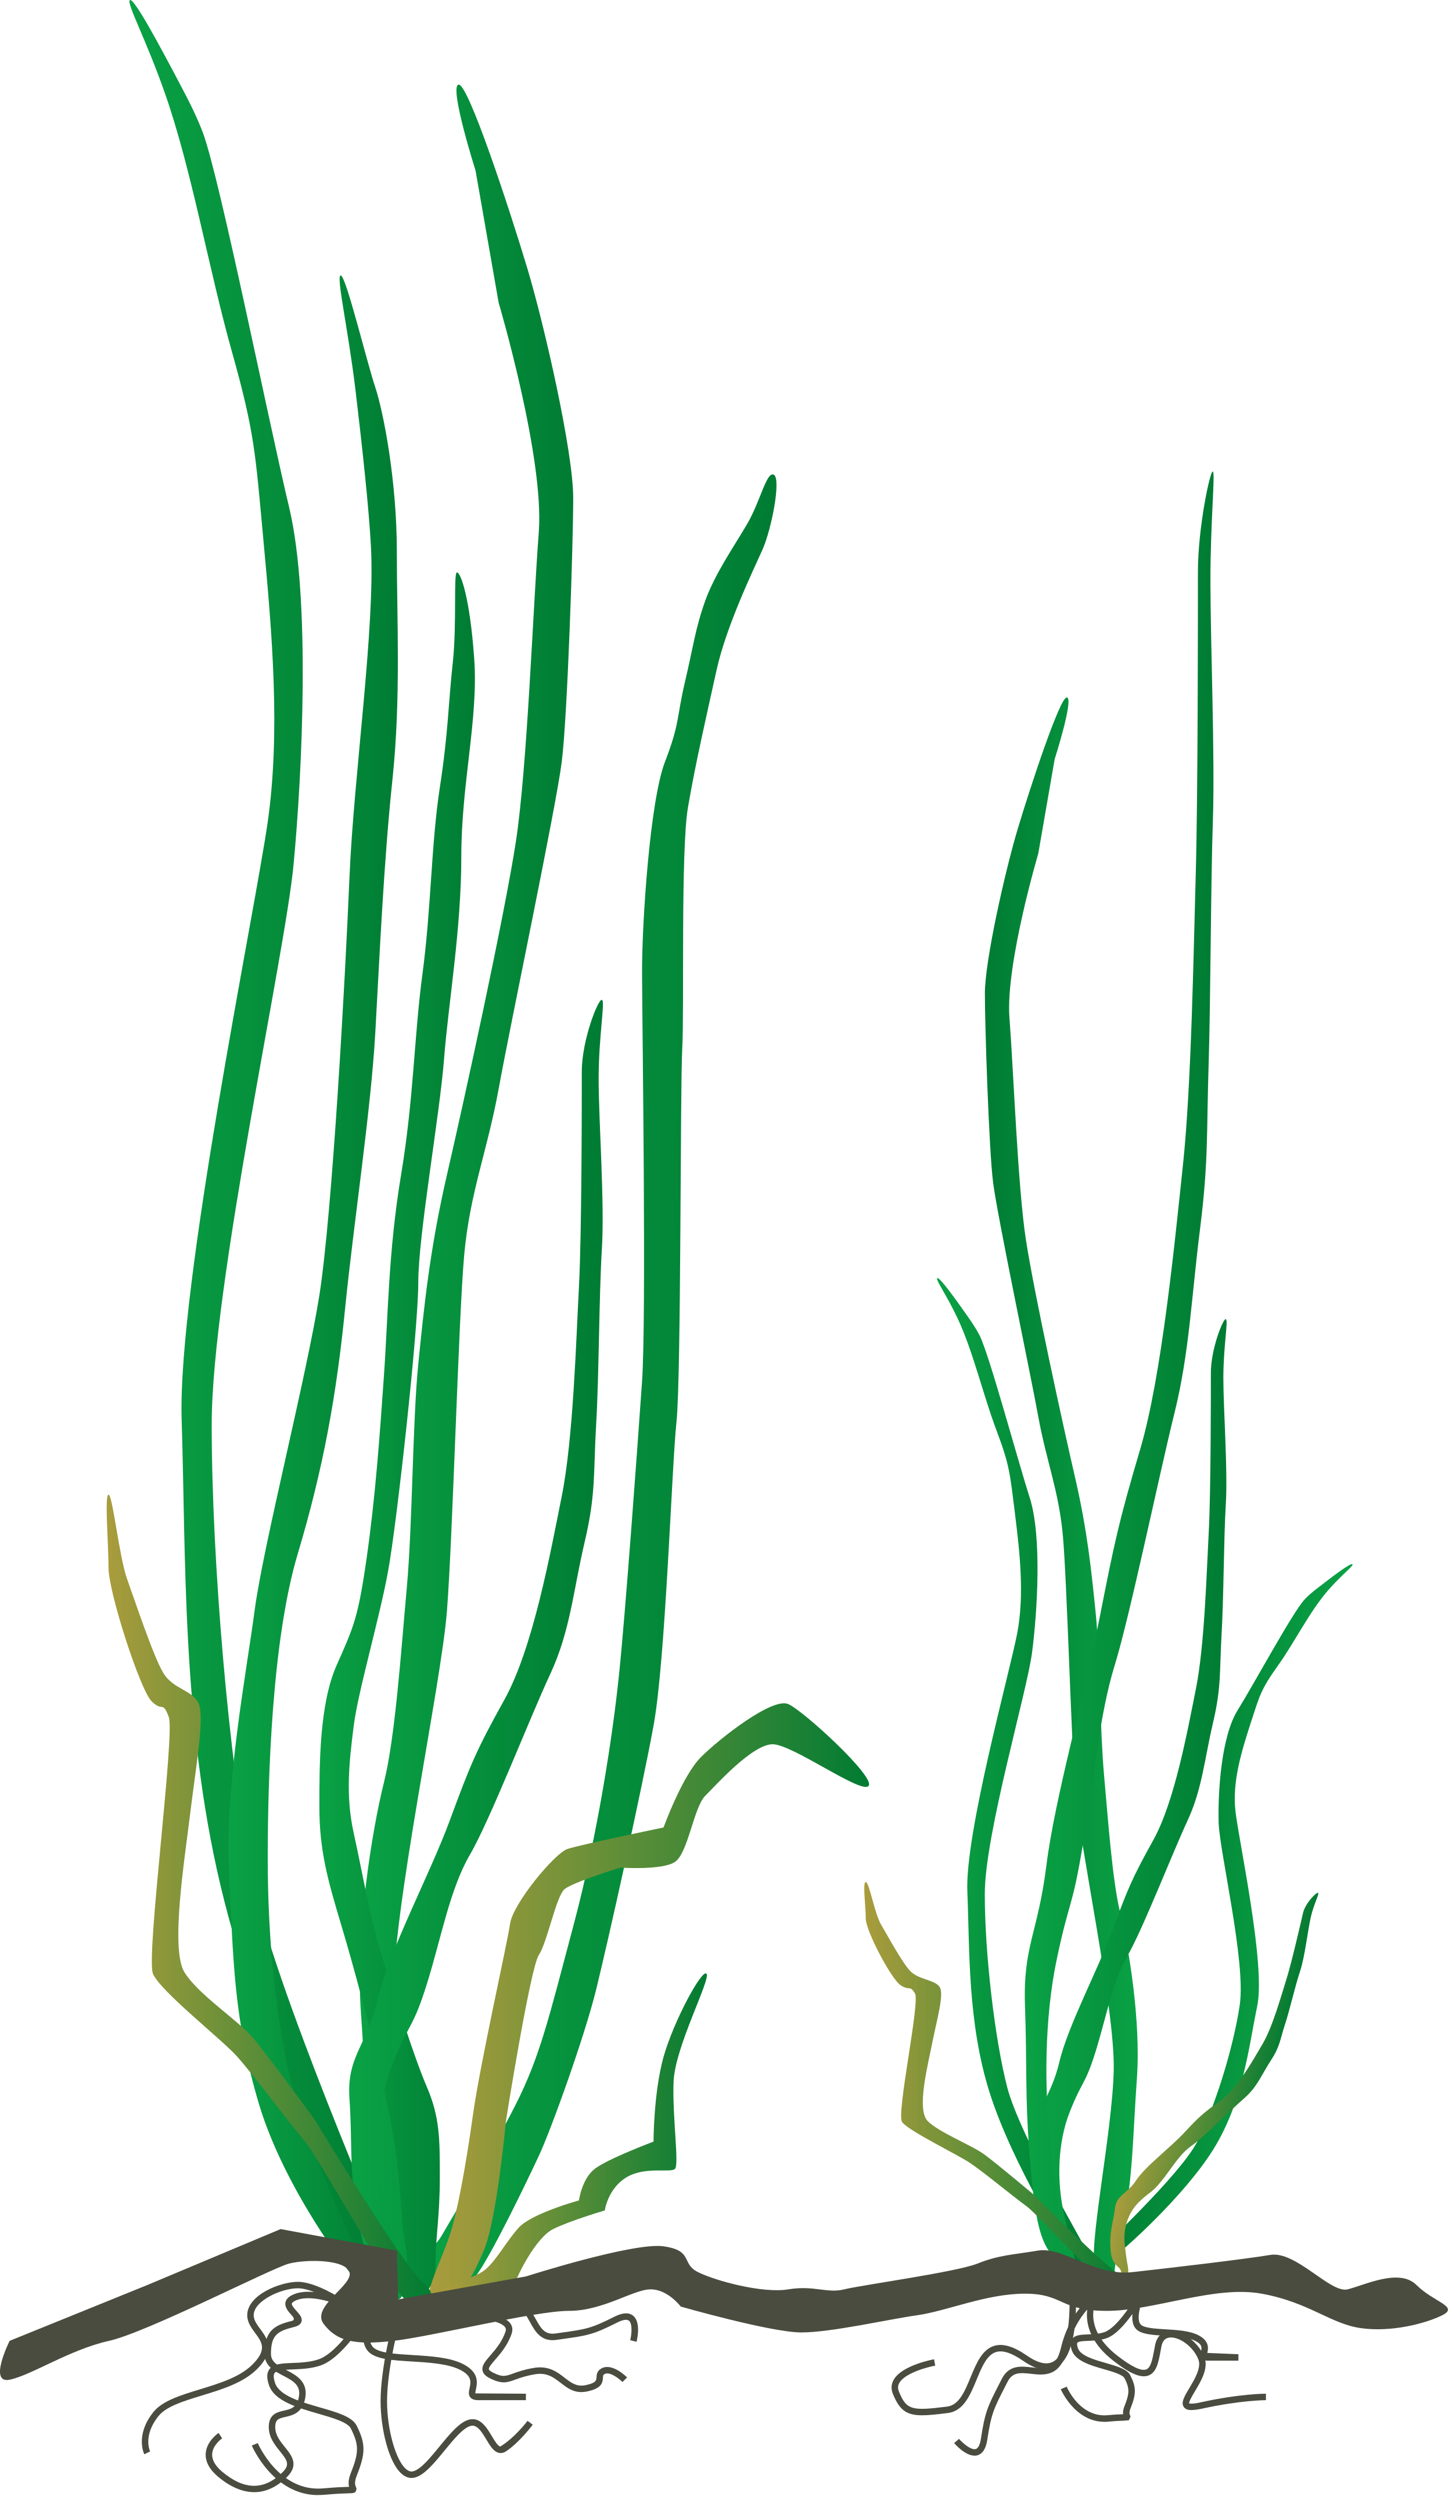 
        <svg xmlns:rdf="http://www.w3.org/1999/02/22-rdf-syntax-ns#" xmlns="http://www.w3.org/2000/svg" xmlns:cc="http://creativecommons.org/ns#" xmlns:xlink="http://www.w3.org/1999/xlink" xmlns:dc="http://purl.org/dc/elements/1.1/" x="0px" y="0px" width="291" height="501" viewBox="0 0 291 501" xml:space="preserve">
            <title>Vallisneria americana (Wild Celery)</title>
            <desc xmlns:ian_image_library="https://ian.umces.edu/media-library/">
                <ian_image_library:title>Vallisneria americana (Wild Celery)</ian_image_library:title>
                <ian_image_library:descr>Illustration of Vallisneria americana (Wild Celery)</ian_image_library:descr>
                <ian_image_library:scene>
                    <ian_image_library:contains>seagrass, SAV, wild, celery, American, eelgrass, Planta, vascular, Magnoliophyta, angiosperm, flowering plant, Liliopsida, monocot, Alismatidae, Hydrocharitales, Hydrocharitaceae, tape-grass, family, Vallisneria, americana</ian_image_library:contains>
                    <ian_image_library:when>2003-09-08</ian_image_library:when>
                </ian_image_library:scene>
            </desc>
            
 <defs></defs>
 <linearGradient id="ian_symbols_2bdd3d76394c8144cd95dc590600ac64" y2="229.41" gradientUnits="userSpaceOnUse" x2="79.044" y1="229.41" x1="25.936">
  <stop stop-color="#0AA245" offset="0"/>
  <stop stop-color="#007C33" offset="1"/>
 </linearGradient>
 <path d="m36.674 18.014c-4.562-8.707-9.781-18.412-10.624-18.001-.849.404 3.213 7.795 7.049 18.81 5.309 15.151 8.761 35.229 13.364 51.6 4.596 16.398 4.686 20.063 6.363 38.216 1.686 18.125 3.412 37.969.829 56.073-2.596 18.111-18.118 93.145-17.248 119.87.856 26.728 0 60.368 7.754 93.131 7.753 32.763 26.646 73.417 28.461 75.883 1.829 2.466 4.329 5.692 6.042 5.172 1.712-.515-2.993-11.576-1.74-9.474 1.26 2.089-22.413-51.751-26.729-74.171-4.295-22.419-7.768-62.08-7.768-89.685 0-27.584 14.68-93.994 16.398-112.1 1.727-18.104 3.453-53.471-.856-71.561-4.315-18.131-13.809-65.554-17.254-75.033-.924-2.52-2.376-5.589-4.041-8.733z" fill="url(#ian_symbols_2bdd3d76394c8144cd95dc590600ac64)"/>
 <linearGradient id="ian_symbols_6d2b1a240a7c7064b9a7e2df51cfcf98" y2="355.3" gradientUnits="userSpaceOnUse" x2="218.58" y1="355.3" x1="187.78">
  <stop stop-color="#0AA245" offset="0"/>
  <stop stop-color="#007C33" offset="1"/>
 </linearGradient>
 <path d="m194.02 263.91c-2.651-3.768-5.665-7.953-6.165-7.788-.493.178 1.863 3.37 4.09 8.13 3.075 6.556 5.068 15.241 7.74 22.317 2.671 7.083 2.712 8.679 3.698 16.515.974 7.85 1.974 16.412.473 24.249-1.5 7.822-10.515 40.256-9.986 51.813.486 11.562 0 26.098 4.486 40.277 4.5 14.158 15.439 31.735 16.515 32.797 1.035 1.068 2.494 2.466 3.493 2.239.993-.219-1.732-5.007-.999-4.096.726.904-13.008-22.379-15.502-32.071-2.507-9.686-4.5-26.838-4.5-38.756 0-11.947 8.508-40.647 9.487-48.483 1.014-7.816 2.014-23.105-.479-30.928-2.515-7.843-8.015-28.345-10.015-32.448-.54-1.08-1.38-2.4-2.34-3.76z" fill="url(#ian_symbols_6d2b1a240a7c7064b9a7e2df51cfcf98)"/>
 <linearGradient id="ian_symbols_b74e8b6c5d745f34d5308255b3a6af61" y2="332.62" gradientUnits="userSpaceOnUse" x2="-416.04" gradientTransform="matrix(-.989 -.145 -.145 .989 -133.3 -8.416)" y1="332.62" x1="-446.84">
  <stop stop-color="#0AA245" offset="0"/>
  <stop stop-color="#007C33" offset="1"/>
 </linearGradient>
 <path d="m264.11 318.2c3.021-2.343 6.452-4.96 6.911-4.747.473.191-2.198 2.164-4.91 5.302-3.728 4.322-6.646 10.336-10.05 15.104-3.397 4.754-3.597 5.912-5.418 11.46-1.788 5.562-3.705 11.659-3.048 17.57.65 5.911 6.103 30.797 4.37 39.126-1.733 8.323-2.795 18.968-8.74 28.619-5.974 9.638-18.68 20.838-19.831 21.447-1.164.623-2.76 1.425-3.72 1.123-.944-.301 2.24-3.391 1.445-2.836-.828.555 15.255-14.378 18.755-21.057 3.5-6.692 7.31-18.864 8.59-27.529 1.268-8.686-4.082-30.776-4.233-36.619-.156-5.843.486-17.091 3.795-22.42 3.316-5.337 10.933-19.44 13.357-22.132.62-.70 1.6-1.56 2.71-2.4z" fill="url(#ian_symbols_b74e8b6c5d745f34d5308255b3a6af61)"/>
 <linearGradient id="ian_symbols_0276c181743dc344f14ce710365960ec" y2="257.86" gradientUnits="userSpaceOnUse" x2="79.738" y1="257.86" x1="45.786">
  <stop stop-color="#0AA245" offset="0"/>
  <stop stop-color="#007C33" offset="1"/>
 </linearGradient>
 <path d="m68.3 55.195c-1.014-.075 1.452 10.556 2.938 22.927 1.322 11.089 2.699 23.666 3.103 31.4.87 16.392-3.445 45.716-4.308 66.409-.864 20.701-3.446 67.252-6.028 83.644-2.603 16.385-11.213 50.018-12.946 62.95-1.719 12.94-6.028 35.36-5.158 52.601.85 17.249.85 29.324 6.014 46.565 5.193 17.241 18.119 33.626 18.119 33.626s3.76 5.563 5.178 5.186c1.425-.39-2.589-6.904-2.589-6.904s-10.343-21.563-13.796-34.489c-3.452-12.946-5.171-30.188-5.171-46.565 0-16.385.856-43.977 6.034-61.231 5.159-17.248 7.762-31.899 9.48-49.147 1.727-17.255 5.172-39.682 6.042-55.189.87-15.529 1.712-34.497 3.452-50.874 1.712-16.392.863-31.92.863-45.709 0-13.795-2.603-27.591-4.315-32.777-1.727-5.17-5.871-22.329-6.912-22.418z" fill="url(#ian_symbols_0276c181743dc344f14ce710365960ec)"/>
 <linearGradient id="ian_symbols_e11d8952cca11254257e9616b6c77c08" y2="237.93" gradientUnits="userSpaceOnUse" x2="114.88" y1="237.93" x1="72.106">
  <stop stop-color="#0AA245" offset="0"/>
  <stop stop-color="#007C33" offset="1"/>
 </linearGradient>
 <path d="m91.891 16.965c1.897-.458 10.336 25.304 13.789 36.798 3.452 11.494 9.199 36.791 9.199 45.997 0 9.192-1.144 43.682-2.294 52.881-1.151 9.199-10.357 52.888-12.645 65.54-2.302 12.645-5.761 20.701-6.912 33.338-1.137 12.666-2.288 56.34-3.452 71.287-1.144 14.96-11.063 60.588-10.761 78.055.308 17.46 7.535 51.703 5.014 55.326-2.514 3.61-5.165 2.583-5.165 2.583s0-4.31-2.583-15.515c-2.596-11.221-2.596-23.866-3.747-39.956-1.151-16.104 2.288-36.798 4.589-46.004 2.301-9.186 3.452-26.44 4.603-39.085 1.151-12.639 1.151-33.332 2.302-44.847 1.15-11.494 2.301-22.981 5.747-37.935 3.452-14.946 11.5-51.744 13.802-66.684 2.302-14.946 3.453-47.148 4.603-62.094 1.151-14.94-8.042-45.983-8.042-45.983l-4.624-26.455c.002-.019-5.334-16.801-3.423-17.267z" fill="url(#ian_symbols_e11d8952cca11254257e9616b6c77c08)"/>
 <linearGradient id="ian_symbols_0bbbb815526ad384013f6eae0eaeac15" y2="298.03" gradientUnits="userSpaceOnUse" x2="-400.31" gradientTransform="matrix(-1 0 0 1 -202.93 0)" y1="298.03" x1="-430.94">
  <stop stop-color="#0AA245" offset="0"/>
  <stop stop-color="#007C33" offset="1"/>
 </linearGradient>
 <path d="m213.83 139.77c-1.35-.322-7.397 18.118-9.87 26.358s-6.576 26.337-6.576 32.927c0 6.596.809 31.311 1.644 37.887.815 6.583 7.405 37.879 9.056 46.942 1.651 9.056 4.11 14.816 4.933 23.879.814 9.056 1.65 40.346 2.479 51.052.815 10.706 7.932 43.388 7.713 55.902-.227 12.501-5.411 37.03-3.604 39.633 1.809 2.597 3.706 1.85 3.706 1.85s0-3.096 1.85-11.124c1.863-8.035 1.863-17.091 2.692-28.619.814-11.515-1.665-26.352-3.302-32.94-1.638-6.583-2.479-18.92-3.302-27.996-.809-9.056-.809-23.864-1.645-32.112-.829-8.233-1.644-16.467-4.109-27.173-2.479-10.707-8.233-37.058-9.885-47.764-1.65-10.707-2.473-33.756-3.302-44.47-.821-10.699 5.774-32.941 5.774-32.941l3.288-18.94c.01-.01 3.85-12.05 2.47-12.36z" fill="url(#ian_symbols_0bbbb815526ad384013f6eae0eaeac15)"/>
 <linearGradient id="ian_symbols_26b1b57b4d13b3042920094aac95825b" y2="276.87" gradientUnits="userSpaceOnUse" x2="155.62" y1="276.87" x1="83.423">
  <stop stop-color="#0AA245" offset="0"/>
  <stop stop-color="#007C33" offset="1"/>
 </linearGradient>
 <path d="m155.13 95.164c-1.445-.966-2.733 5.295-5.37 9.802-2.624 4.507-6.446 9.926-8.446 15.481-1.979 5.562-2.363 9.096-4.041 16.214-1.679 7.13-1.021 8.302-3.994 15.98-3 7.692-4.65 32.174-4.603 42.538.041 10.384.877 68.992 0 81.644-.877 12.659-3.322 46.285-4.604 58.642-1.267 12.356-4.322 32.352-9.192 50.579-4.863 18.241-6.596 25.913-11.501 35.646-4.911 9.733-13.446 23.817-14.946 26.454-1.5 2.617-6.446 5.665-4.603 8.042 1.842 2.37 8.363 4.165 11.487 0 3.151-4.171 10.323-19.158 12.666-24.152 2.343-4.979 9.097-23.64 11.494-33.339 2.384-9.713 9.07-39.612 11.501-52.888s3.63-51.826 4.603-60.93c.952-9.124.72-67.046 1.151-74.752.424-7.679-.329-39.585 1.137-48.285 1.466-8.685 3.795-18.734 5.747-27.591 1.959-8.863 7.404-20.09 9.213-24.146 1.8-4.06 3.72-13.97 2.3-14.936z" fill="url(#ian_symbols_26b1b57b4d13b3042920094aac95825b)"/>
 <linearGradient id="ian_symbols_81755fa4614c3db4dd9ce8fab4feb03d" y2="287.28" gradientUnits="userSpaceOnUse" x2="95.176" y1="287.28" x1="64.005">
  <stop stop-color="#0AA245" offset="0"/>
  <stop stop-color="#007C33" offset="1"/>
 </linearGradient>
 <path d="m91.583 114.71c.767.014 2.596 5.165 3.452 17.241.87 12.076-2.582 25.002-2.582 39.661 0 14.666-2.583 29.324-3.453 40.538-.856 11.207-5.171 35.359-5.171 44.846 0 9.474-4.302 48.285-6.035 57.765-1.713 9.494-6.035 24.153-6.898 31.051s-1.727 13.789 0 21.557c1.726 7.761 3.445 18.104 6.028 25.872 2.603 7.761 6.035 18.968 8.638 25.002 2.583 6.035 2.583 10.35 2.583 18.111s-.863 12.083-.863 17.248c0 5.172-2.583 6.904-4.322 6.041-1.712-.869-.85-4.322-1.712-9.493-.87-5.165-.87-10.344-1.719-17.248-.863-6.884-1.733-10.337-3.446-18.098-1.74-7.768-5.185-20.714-7.781-29.331-2.583-8.624-4.295-14.652-4.295-23.276 0-8.631 0-20.693 3.446-28.461 3.445-7.761 4.308-9.48 6.034-21.557 1.727-12.069 2.596-24.139 3.439-36.215.87-12.083.87-25.009 3.452-40.531 2.583-15.529 2.583-27.584 4.322-40.531 1.719-12.925 1.719-25.872 3.446-37.078 1.726-11.213 1.726-17.248 2.596-25.002.841-7.77.108-18.15.841-18.11z" fill="url(#ian_symbols_81755fa4614c3db4dd9ce8fab4feb03d)"/>
 <linearGradient id="ian_symbols_626a1d00e1b7eb04ed7bcd14bdb8089b" y2="330.6" gradientUnits="userSpaceOnUse" x2="120.83" y1="330.6" x1="69.98">
  <stop stop-color="#0AA245" offset="0"/>
  <stop stop-color="#007C33" offset="1"/>
 </linearGradient>
 <path d="m120.62 200.36c-.719-.233-4.021 8.042-4.021 14.357 0 6.329 0 32.208-.568 43.134-.583 10.925-1.144 30.461-3.445 41.962-2.302 11.494-5.754 30.461-11.508 40.811-5.761 10.364-6.884 13.228-10.925 24.153-4.021 10.911-12.076 25.871-14.378 35.64-2.288 9.775-6.302 11.494-5.74 20.118.582 8.624.006 12.645 1.15 20.707 1.151 8.049 2.301 12.063 5.179 14.364 2.863 2.302 1.15 5.74 3.452 5.172 2.294-.569 0-8.049 0-8.049s-1.151-4.021-2.891-12.076c-1.712-8.042-1.712-18.386 1.74-27.009 3.445-8.639 4.014-6.905 6.898-16.104 2.87-9.192 4.589-18.967 8.617-25.872 4.028-6.891 12.063-27.591 16.104-36.208 4.014-8.631 4.596-16.68 6.891-26.454 2.301-9.775 1.726-13.789 2.301-23.571.576-9.761.576-25.865 1.144-35.058.589-9.207-.644-25.639-.644-34.256.01-8.61 1.36-15.52.65-15.75z" fill="url(#ian_symbols_626a1d00e1b7eb04ed7bcd14bdb8089b)"/>
 <linearGradient id="ian_symbols_35caa7fc5320a97409eb338ed13b9262" y2="341.3" gradientUnits="userSpaceOnUse" x2="264.94" gradientTransform="matrix(.975 .223 -.223 .975 72.74 28.361)" y1="341.3" x1="239.23">
  <stop stop-color="#AA9C3C" offset="0"/>
  <stop stop-color="#007C33" offset="1"/>
 </linearGradient>
 <path d="m264.15 379.32c-.343-.151-2.562 2.068-3.014 4.049-.452 1.972-2.309 10.068-3.37 13.425-1.063 3.378-2.747 9.419-4.706 12.762-1.959 3.329-5.014 8.891-8.583 11.487-3.583 2.582-4.363 3.356-7.124 6.315-2.753 2.98-7.809 6.747-9.638 9.549-1.836 2.802-3.952 2.891-4.254 5.65-.349 2.762-.911 3.953-.938 6.61 0 2.658.281 4.049 1.534 5.09 1.247 1.042.151 1.918 1.329 1.993 1.179.09.568-2.5.568-2.5s-.28-1.403-.555-4.117c-.267-2.719.466-5.945 2.774-8.268 2.329-2.302 2.5-1.705 4.569-4.268 2.075-2.548 3.63-5.418 6.097-7.123 2.465-1.706 7.932-7.268 10.549-9.521 2.582-2.247 3.452-4.699 5.273-7.501 1.85-2.802 1.85-4.123 2.822-7.124.994-2.993 2.124-8.035 3.083-10.844.938-2.828 1.521-8.096 2.137-10.802.62-2.71 1.78-4.72 1.45-4.87z" fill="url(#ian_symbols_35caa7fc5320a97409eb338ed13b9262)"/>
 <linearGradient id="ian_symbols_70b1aca2e4facee4c1dfe8bb198d3f73" y2="361.29" gradientUnits="userSpaceOnUse" x2="245.81" y1="361.29" x1="207.96">
  <stop stop-color="#0AA245" offset="0"/>
  <stop stop-color="#007C33" offset="1"/>
 </linearGradient>
 <path d="m245.66 264.35c-.527-.158-2.985 6-2.985 10.706 0 4.713 0 23.961-.433 32.085-.432 8.13-.842 22.687-2.555 31.242-1.726 8.569-4.274 22.68-8.569 30.393-4.287 7.692-5.13 9.836-8.138 17.954-2.993 8.151-8.979 19.262-10.686 26.536-1.72 7.274-4.706 8.568-4.295 14.987.452 6.411 0 9.412.87 15.392.85 5.993 1.705 8.987 3.85 10.706 2.15 1.706.87 4.268 2.562 3.843 1.713-.424 0-5.979 0-5.979s-.85-3.007-2.137-8.986c-1.281-6.001-1.281-13.693 1.287-20.111 2.563-6.426 2.993-5.151 5.138-11.988 2.13-6.843 3.411-14.117 6.419-19.255 2.993-5.144 8.986-20.542 11.974-26.954 2.992-6.425 3.425-12.405 5.144-19.687 1.705-7.274 1.281-10.268 1.705-17.542.438-7.282.438-19.249.85-26.099.438-6.864-.485-19.083-.485-25.495.01-6.41 1.03-11.55.50-11.73z" fill="url(#ian_symbols_70b1aca2e4facee4c1dfe8bb198d3f73)"/>
 <linearGradient id="ian_symbols_9530c1f98612e1a4ed773ac442e0da70" y2="276.38" gradientUnits="userSpaceOnUse" x2="243.23" y1="276.38" x1="205.38">
  <stop stop-color="#0AA245" offset="0"/>
  <stop stop-color="#007C33" offset="1"/>
 </linearGradient>
 <path d="m243.08 94.486c-.542-.322-3.001 11.227-3.001 20.07 0 8.836 0 44.956-.425 60.218-.432 15.254-.87 42.551-2.568 58.621-1.706 16.056-4.288 42.544-8.569 56.998-4.274 14.447-5.124 18.46-8.124 33.715-2.993 15.262-8.987 36.133-10.692 49.778-1.713 13.658-4.699 16.056-4.281 28.098.425 12.056 0 17.68.855 28.913.85 11.248 1.72 16.858 3.856 20.077 2.131 3.206.85 8.028 2.569 7.22 1.705-.801 0-11.233 0-11.233s-.856-5.624-2.145-16.864c-1.287-11.241-1.287-25.694 1.288-37.736 2.562-12.042 2.993-9.638 5.137-22.475 2.132-12.856 3.412-26.509 6.412-36.14 2.994-9.638 8.994-38.531 11.987-50.58 2.987-12.042 3.404-23.283 5.131-36.935 1.713-13.645 1.281-19.269 1.713-32.914.424-13.666.418-36.14.856-48.983.424-12.843-.494-35.797-.494-47.833-.01-12.06 1.01-21.727.48-22.034z" fill="url(#ian_symbols_9530c1f98612e1a4ed773ac442e0da70)"/>
 <linearGradient id="ian_symbols_4a6f1b7b57c69ce48976aa8fa328a3cb" y2="402" gradientUnits="userSpaceOnUse" x2="174.18" y1="402" x1="86.062">
  <stop stop-color="#AA9C3C" offset="0"/>
  <stop stop-color="#007C33" offset="1"/>
 </linearGradient>
 <path d="m174.08 357.88c1.452-1.727-12.926-14.954-16.083-16.386-3.145-1.445-13.789 6.891-17.522 10.625-3.739 3.739-7.493 14.096-7.493 14.096s-16.659 3.446-19.242 4.303c-2.589.863-10.925 10.939-11.508 14.946-.568 4.034-6.042 28.167-7.473 38.517-1.432 10.351-3.171 19.55-4.603 23.858-1.432 4.315-4.589 10.926-4.021 11.795.583.863.583 3.733 2.87 2.863 2.302-.849 5.473-5.445 8.056-11.774 2.582-6.336 4.315-25.585 4.315-25.585s4.877-30.755 6.61-33.358c1.712-2.568 3.453-11.774 5.165-13.206 1.733-1.432 11.213-4.316 11.213-4.316s8.336.582 10.919-1.15c2.589-1.726 3.76-10.919 6.034-13.22 2.302-2.302 9.494-10.351 13.535-10.351 4 .01 17.78 10.07 19.22 8.35z" fill="url(#ian_symbols_4a6f1b7b57c69ce48976aa8fa328a3cb)"/>
 <linearGradient id="ian_symbols_78292eb22a41c8d4990c8457256a6999" y2="428.97" gradientUnits="userSpaceOnUse" x2="141.67" y1="428.97" x1="89.285">
  <stop stop-color="#AA9C3C" offset="0"/>
  <stop stop-color="#007C33" offset="1"/>
 </linearGradient>
 <path d="m141.6 395.54c-.85-1.15-6.604 9.473-8.624 16.666-2 7.185-2 16.96-2 16.96s-9.207 3.452-11.789 5.467c-2.589 1.999-3.158 6.321-3.158 6.321s-9.48 2.583-12.076 5.46c-2.583 2.884-4.316 6.322-6.617 8.33-2.302 2.02-8.336 2.876-8.042 4.603.281 1.726 1.151 1.726 3.158 2.596 2.021.863 4.884.569 7.185 0 2.302-.589 2.87-2.021 3.446-4.027.589-2.007 4.315-9.48 7.768-11.221 3.446-1.712 10.357-3.732 10.357-3.732s.562-4.309 4.295-6.61c3.733-2.295 8.912-.863 9.775-1.719.869-.864-.569-10.639-.281-17.53.28-6.91 7.46-20.42 6.6-21.57z" fill="url(#ian_symbols_78292eb22a41c8d4990c8457256a6999)"/>
 <linearGradient id="ian_symbols_943561e7ea06c5c42d9b686b1cbd3262" y2="380.92" gradientUnits="userSpaceOnUse" x2="86.486" y1="380.92" x1="21.38">
  <stop stop-color="#AA9C3C" offset="0"/>
  <stop stop-color="#007C33" offset="1"/>
 </linearGradient>
 <path d="m21.749 299.52c-.829.055 0 9.775 0 14.672 0 4.877 6.322 24.42 8.624 26.729 2.302 2.302 2.151-.295 3.452 3.158 1.281 3.452-4.603 48.003-3.171 51.448 1.445 3.446 13.508 12.934 16.679 16.386 3.158 3.459 10.638 13.501 13.789 17.248 3.165 3.733 17.543 30.475 20.687 32.188 3.171 1.733 2.891.589 2.891.589s4.021-1.157 0-4.603c-4.021-3.452-21.563-32.482-21.563-32.482s-9.2-12.638-12.358-16.392c-3.164-3.733-10.925-8.617-13.802-13.214-2.87-4.597 0-22.427 1.15-31.913 1.151-9.48 2.87-18.975 1.726-21.838-1.157-2.884-5.171-2.884-7.178-6.336-2.021-3.438-5.624-14.357-7.186-18.68-1.583-4.32-2.925-17.02-3.74-16.98z" fill="url(#ian_symbols_943561e7ea06c5c42d9b686b1cbd3262)"/>
 <linearGradient id="ian_symbols_18513349a00c6cf4b1f29e4e6116c583" y2="417.91" gradientUnits="userSpaceOnUse" x2="226.39" y1="417.91" x1="173.22">
  <stop stop-color="#AA9C3C" offset="0"/>
  <stop stop-color="#007C33" offset="1"/>
 </linearGradient>
 <path d="m173.51 377.15c-.671.006 0 4.891 0 7.336s5.165 12.241 7.049 13.391c1.877 1.151 1.747-.144 2.809 1.583 1.068 1.726-3.747 24.036-2.583 25.776 1.179 1.726 11.028 6.473 13.611 8.199 2.596 1.732 8.706 6.774 11.281 8.645 2.59 1.87 14.33 15.262 16.913 16.117 2.582.856 2.342.295 2.342.295s3.281-.575 0-2.302c-3.28-1.727-17.624-16.275-17.624-16.275s-7.501-6.329-10.083-8.206c-2.583-1.87-8.919-4.322-11.269-6.624-2.343-2.302 0-11.233.938-15.987.952-4.747 2.35-9.501 1.411-10.939-.945-1.431-4.22-1.431-5.87-3.164-1.651-1.72-4.597-7.2-5.877-9.357-1.28-2.17-2.37-8.53-3.05-8.49z" fill="url(#ian_symbols_18513349a00c6cf4b1f29e4e6116c583)"/>
 <path d="m1.918 469.12s-4.315 8.624 0 7.761c4.309-.862 12.063-6.034 19.831-7.761 7.754-1.713 32.763-14.659 36.222-15.521 3.432-.863 11.2-.863 12.063 1.719.863 2.597-7.754 6.905-5.186 10.357 2.603 3.445 6.048 4.315 13.816 3.445 7.754-.863 28.455-6.034 35.352-6.034 6.905 0 12.919-4.315 16.385-4.315 3.453 0 6.028 3.452 6.028 3.452s18.111 5.185 24.152 5.185c6.035 0 17.248-2.603 23.283-3.452 6.034-.869 13.795-4.315 21.557-4.315 7.761 0 6.897 3.446 16.392 3.446 9.474 0 21.563-5.172 31.03-3.446 9.494 1.713 13.795 6.035 19.844 6.898 6.034.869 12.919-.863 16.371-2.583 3.452-1.732-1.713-2.603-5.165-6.041-3.445-3.453-10.343 0-13.809.856-3.446.869-10.344-7.762-15.502-6.898-5.179.863-19.844 2.589-27.604 3.445-7.747.87-13.796-5.171-18.981-4.309-5.165.863-7.747.863-12.069 2.59-4.302 1.719-23.283 4.315-26.722 5.172-3.452.869-6.055-.856-11.213 0-5.165.869-14.659-1.727-18.111-3.453-3.452-1.719-.843-4.309-6.904-5.171-6.042-.85-27.578 6.041-27.578 6.041l-25.584 4.597-.288-9.775-23.29-4.315-26.735 11.221-27.585 11.18z" fill="#4A4C3F"/>
 <path d="m127.56 469.28l-1.256-.316c.252-1.007.522-3.288-.252-3.911-.396-.319-1.205-.201-2.276.333-4.944 2.491-6.024 2.643-11.213 3.367l-1.041.146c-3.099.443-4.273-1.691-5.309-3.574-1.297-2.357-2.322-4.22-6.617-2.5-8.819 3.532-14.982-.173-15.24-.332l.68-1.103c.058.035 5.893 3.511 14.079.231 5.359-2.145 6.953.751 8.233 3.078 1.103 2.005 1.886 3.218 3.992 2.917l1.044-.146c5.132-.718 6.057-.847 10.812-3.243 1.599-.796 2.832-.857 3.669-.184 1.65 1.29.81 4.82.71 5.22z" fill="#4A4C3F"/>
 <path d="m195.32 492.1c-1.865 0-3.857-2.237-4.1-2.518l.98-.848c.68.785 2.393 2.315 3.35 2.04.487-.142.854-.866 1.034-2.043.828-5.443 1.377-6.516 3.685-11.03l.522-1.022c1.433-2.784 3.853-2.511 5.986-2.27 2.675.303 4.787.541 5.866-3.965 2.201-9.24 8.784-12.123 9.063-12.241l.506 1.192c-.063.026-6.267 2.774-8.31 11.35-1.346 5.621-4.631 5.25-7.271 4.951-2.272-.257-3.715-.318-4.688 1.572l-.522 1.022c-2.285 4.47-2.761 5.399-3.558 10.636-.268 1.755-.926 2.795-1.956 3.092-.18.07-.38.09-.58.09z" fill="#4A4C3F"/>
 <path d="m82.491 496.57c-.621 0-1.236-.229-1.809-.676-2.758-2.154-4.406-9.164-4.406-14.696 0-6.912 2.519-16.172 2.626-16.563l1.249.342c-.026.095-2.58 9.485-2.58 16.221 0 5.758 1.79 12.021 3.908 13.676.452.353.885.472 1.323.362 1.524-.384 3.436-2.718 5.284-4.975 2.063-2.518 4.011-4.896 5.934-5.383 2.238-.558 3.523 1.592 4.557 3.319.55.92 1.174 1.963 1.682 2.076 2.931-1.771 5.446-5.121 5.471-5.154l1.038.774c-.108.145-2.673 3.563-5.333 5.324-.48.321-.972.43-1.46.319-1.05-.235-1.759-1.421-2.509-2.675-1.069-1.788-1.919-3.029-3.129-2.728-1.507.381-3.409 2.702-5.248 4.947-2.073 2.53-4.031 4.921-5.971 5.409-.214.05-.423.08-.632.08z" fill="#4A4C3F"/>
 <path d="m116.51 479.36c-1.758.001-2.966-.936-4.141-1.845-1.41-1.092-2.742-2.124-5.149-1.726-1.847.311-3.017.734-3.923 1.062-1.665.603-2.67.966-5.104-.251-.561-.28-1.326-.748-1.488-1.564-.198-.993.588-1.898 1.582-3.046 1.042-1.202 2.34-2.699 3.034-4.784.118-.354.078-.628-.128-.893-1.738-2.22-12.599-2.227-19.036-1.71l-.104-1.291c1.775-.143 17.423-1.292 20.159 2.203.477.608.593 1.335.337 2.101-.775 2.329-2.226 4.001-3.284 5.223-.67.773-1.364 1.573-1.29 1.944.017.087.129.325.797.659 1.936.968 2.521.757 4.083.191.958-.347 2.196-.793 4.15-1.122 2.967-.49 4.661.822 6.156 1.979 1.276.989 2.378 1.843 4.163 1.49 2.157-.435 2.188-.963 2.222-1.576.03-.529.075-1.329 1.079-1.833 2.079-1.035 4.753 1.556 5.051 1.854l-.917.915c-.586-.585-2.497-2.138-3.555-1.611-.32.161-.337.269-.365.748-.063 1.128-.361 2.189-3.262 2.773-.38.07-.73.11-1.07.11z" fill="#4A4C3F"/>
 <path d="m50.93 499.41c-2.318 0-4.733-1.018-7.182-3.052-1.763-1.475-2.611-3.041-2.523-4.656.135-2.492 2.479-4.082 2.578-4.148l.72 1.076c-.019.013-1.909 1.308-2.005 3.149-.062 1.184.632 2.39 2.06 3.585 4.443 3.69 8.393 3.703 12.074.037 1.498-1.501.915-2.366-.546-4.181-1.05-1.304-2.241-2.781-2.241-4.848 0-2.602 1.692-2.988 3.053-3.3 1.407-.321 2.622-.6 2.998-2.849.377-2.303-1.263-3.16-3.162-4.153-1.491-.779-3.152-1.647-3.618-3.362-.361.631-.886 1.309-1.618 2.039-2.755 2.763-6.999 4.059-11.103 5.312-3.658 1.117-7.113 2.173-8.666 4.121-3.129 3.911-1.726 6.945-1.665 7.072l-1.162.573c-.078-.156-1.854-3.868 1.814-8.454 1.802-2.262 5.444-3.373 9.299-4.551 3.952-1.207 8.038-2.455 10.564-4.988 2.987-2.983 1.906-4.452.537-6.311-.781-1.061-1.589-2.157-1.589-3.569 0-4.084 6.659-6.688 10.141-6.688 3.601 0 8.752 3.401 8.97 3.547l-.614 1.134c-.058-.024-5.787-2.441-8.928-.865-.372.186-.603.386-.634.55-.066.346.511.991.934 1.463.638.714 1.241 1.388 1.005 2.158-.228.745-1.137.975-1.436 1.05-3.328.832-4.683 1.555-4.683 5.414 0 1.614 1.414 2.354 3.05 3.209 1.946 1.018 4.368 2.284 3.839 5.513-.519 3.106-2.523 3.564-3.987 3.899-1.319.302-2.046.468-2.046 2.037 0 1.609.994 2.843 1.955 4.035 1.329 1.65 2.836 3.521.452 5.91-2.068 2.07-4.303 3.1-6.635 3.1zm8.759-40.85c-3.333 0-8.846 2.521-8.846 5.394 0 .986.649 1.867 1.337 2.801.44.598.914 1.241 1.236 1.963.793-2.352 2.694-3.032 5.254-3.673.482-.304.043-.794-.219-1.087-.669-.748-1.428-1.596-1.241-2.571.113-.589.56-1.082 1.328-1.465 1.305-.654 2.914-.754 4.457-.604-1.14-.44-2.309-.76-3.306-.76z" fill="#4A4C3F"/>
 <path d="m63.743 500c-9.03.001-13.238-9.818-13.281-9.922l1.195-.5c.042.1 4.253 9.888 13.132 9.079 2.579-.233 4.084-.277 4.942-.302.082-.003.157-.005.226-.007-.141-.573-.179-1.436.339-2.727 1.662-4.162 1.666-5.669.021-8.956-.638-1.279-3.642-2.144-6.547-2.979-4.126-1.188-8.803-2.533-9.872-5.736-.465-1.396-.446-2.387.059-3.117.799-1.154 2.497-1.222 4.647-1.308 1.629-.064 3.475-.139 5.198-.71 4.865-1.613 10.781-12.509 10.84-12.619l1.162.57c-.909 2.045-2.862 7.76-1.003 9.624 1.14 1.139 4.4 1.337 7.852 1.547 3.653.223 7.431.452 10.089 1.776 3.369 1.682 2.908 3.846 2.633 5.139-.056.263-.141.66-.102.77l10.126.064v1.296h-9.494c-.513 0-1.241-.059-1.651-.565-.425-.525-.283-1.19-.146-1.834.259-1.218.527-2.477-1.944-3.71-2.422-1.207-6.23-1.438-9.59-1.643-3.865-.234-7.203-.438-8.69-1.925-1.333-1.337-1.322-3.702-.901-5.91-2.286 3.399-5.637 7.609-8.773 8.648-1.897.63-3.84.707-5.554.775-1.647.065-3.203.128-3.634.751-.247.356-.211 1.02.105 1.971.853 2.556 5.182 3.802 9.001 4.9 3.464.997 6.456 1.857 7.348 3.646 1.818 3.636 1.822 5.509.022 10.017-.548 1.364-.305 1.947-.174 2.261l.131.313-.13.555c-.244.379-.575.389-1.556.417-.844.025-2.325.068-4.862.298-.398.02-.786.04-1.165.04z" fill="#4A4C3F"/>
 <path d="m221.36 485.32c-5.963 0-8.742-6.472-8.771-6.54l1.194-.501c.107.255 2.687 6.221 8.229 5.716 1.561-.144 2.514-.179 3.084-.196-.063-.212-.066-.791.263-1.617 1.038-2.603 1.042-3.542.022-5.582-.364-.736-2.339-1.305-4.081-1.806-2.714-.78-5.789-1.665-6.51-3.842-.319-.961-.298-1.686.067-2.213.58-.838 1.782-.885 3.175-.938 1.032-.039 2.203-.085 3.279-.441 2.541-.849 5.818-6.083 6.867-8.028l1.161.57c-.79 1.777-1.679 4.964-.701 5.944.678.675 2.83.805 4.912.931 2.379.144 4.839.293 6.592 1.175 2.328 1.168 1.997 2.727 1.82 3.563l6.232.258v1.295h-6.11c-.379 0-.921-.046-1.248-.45-.343-.423-.235-.927-.142-1.371.161-.761.301-1.418-1.134-2.138-1.516-.763-3.945-.909-6.089-1.039-2.534-.153-4.724-.285-5.75-1.308-.723-.726-.874-1.876-.769-3.057-1.457 2.041-3.392 4.269-5.233 4.884-1.252.415-2.575.466-3.639.507-.913.035-1.947.075-2.159.381-.053.076-.148.331.097 1.067.506 1.529 3.232 2.313 5.639 3.005 2.289.659 4.267 1.228 4.883 2.475 1.192 2.387 1.197 3.689.021 6.637-.314.792-.181 1.11-.109 1.282l.132.314-.334.745-.999.088c-.539.017-1.49.045-3.122.195-.26.03-.51.04-.76.04z" fill="#4A4C3F"/>
 <path d="m238.82 482.97c-.775 0-1.261-.199-1.555-.604-.645-.891.09-2.124 1.106-3.831 1.089-1.829 2.444-4.105 1.792-5.724-1.076-2.711-3.907-4.551-5.72-4.387-.891.081-1.447.649-1.656 1.689l-.201 1.054c-.405 2.186-.787 4.25-2.404 4.864-1.519.576-3.694-.334-7.058-2.952-8.104-6.307-4.496-12.837-4.459-12.902l1.125.642c-.128.229-3.058 5.646 4.13 11.239 2.845 2.215 4.797 3.145 5.802 2.763.936-.355 1.254-2.072 1.591-3.89l.205-1.072c.32-1.599 1.344-2.592 2.809-2.725 2.56-.23 5.849 2.196 7.039 5.195.893 2.21-.646 4.793-1.882 6.868-.497.834-1.248 2.096-1.157 2.431-.001-.01.096.049.456.049.337 0 .905-.052 1.84-.26 7.749-1.715 12.873-1.735 13.088-1.735v1.296c-.052 0-5.21.022-12.807 1.704-.84.18-1.53.27-2.07.27z" fill="#4A4C3F"/>
 <path d="m184.81 484.01c-3.104 0-4.531-.99-5.869-4.309-.386-.973-.335-1.907.151-2.782 1.625-2.928 7.844-4.085 8.108-4.133l.23 1.275c-1.631.296-6.104 1.501-7.207 3.486-.292.526-.318 1.073-.081 1.672 1.534 3.804 2.645 3.929 9.675 3.049 2.398-.3 3.523-3.023 4.714-5.906 1.128-2.729 2.293-5.552 4.748-6.275 1.745-.514 3.875.123 6.509 1.948 2.235 1.548 4.031 1.951 5.337 1.2 3.356-1.933 3.396-11.063 3.129-14.418l1.292-.104c.042.525.976 12.908-3.773 15.644-1.777 1.023-4.039.601-6.722-1.258-2.292-1.587-4.06-2.166-5.405-1.77-1.86.548-2.859 2.967-3.917 5.526-1.28 3.099-2.604 6.304-5.75 6.697-2.14.27-3.82.46-5.18.46z" fill="#4A4C3F"/>
</svg>
